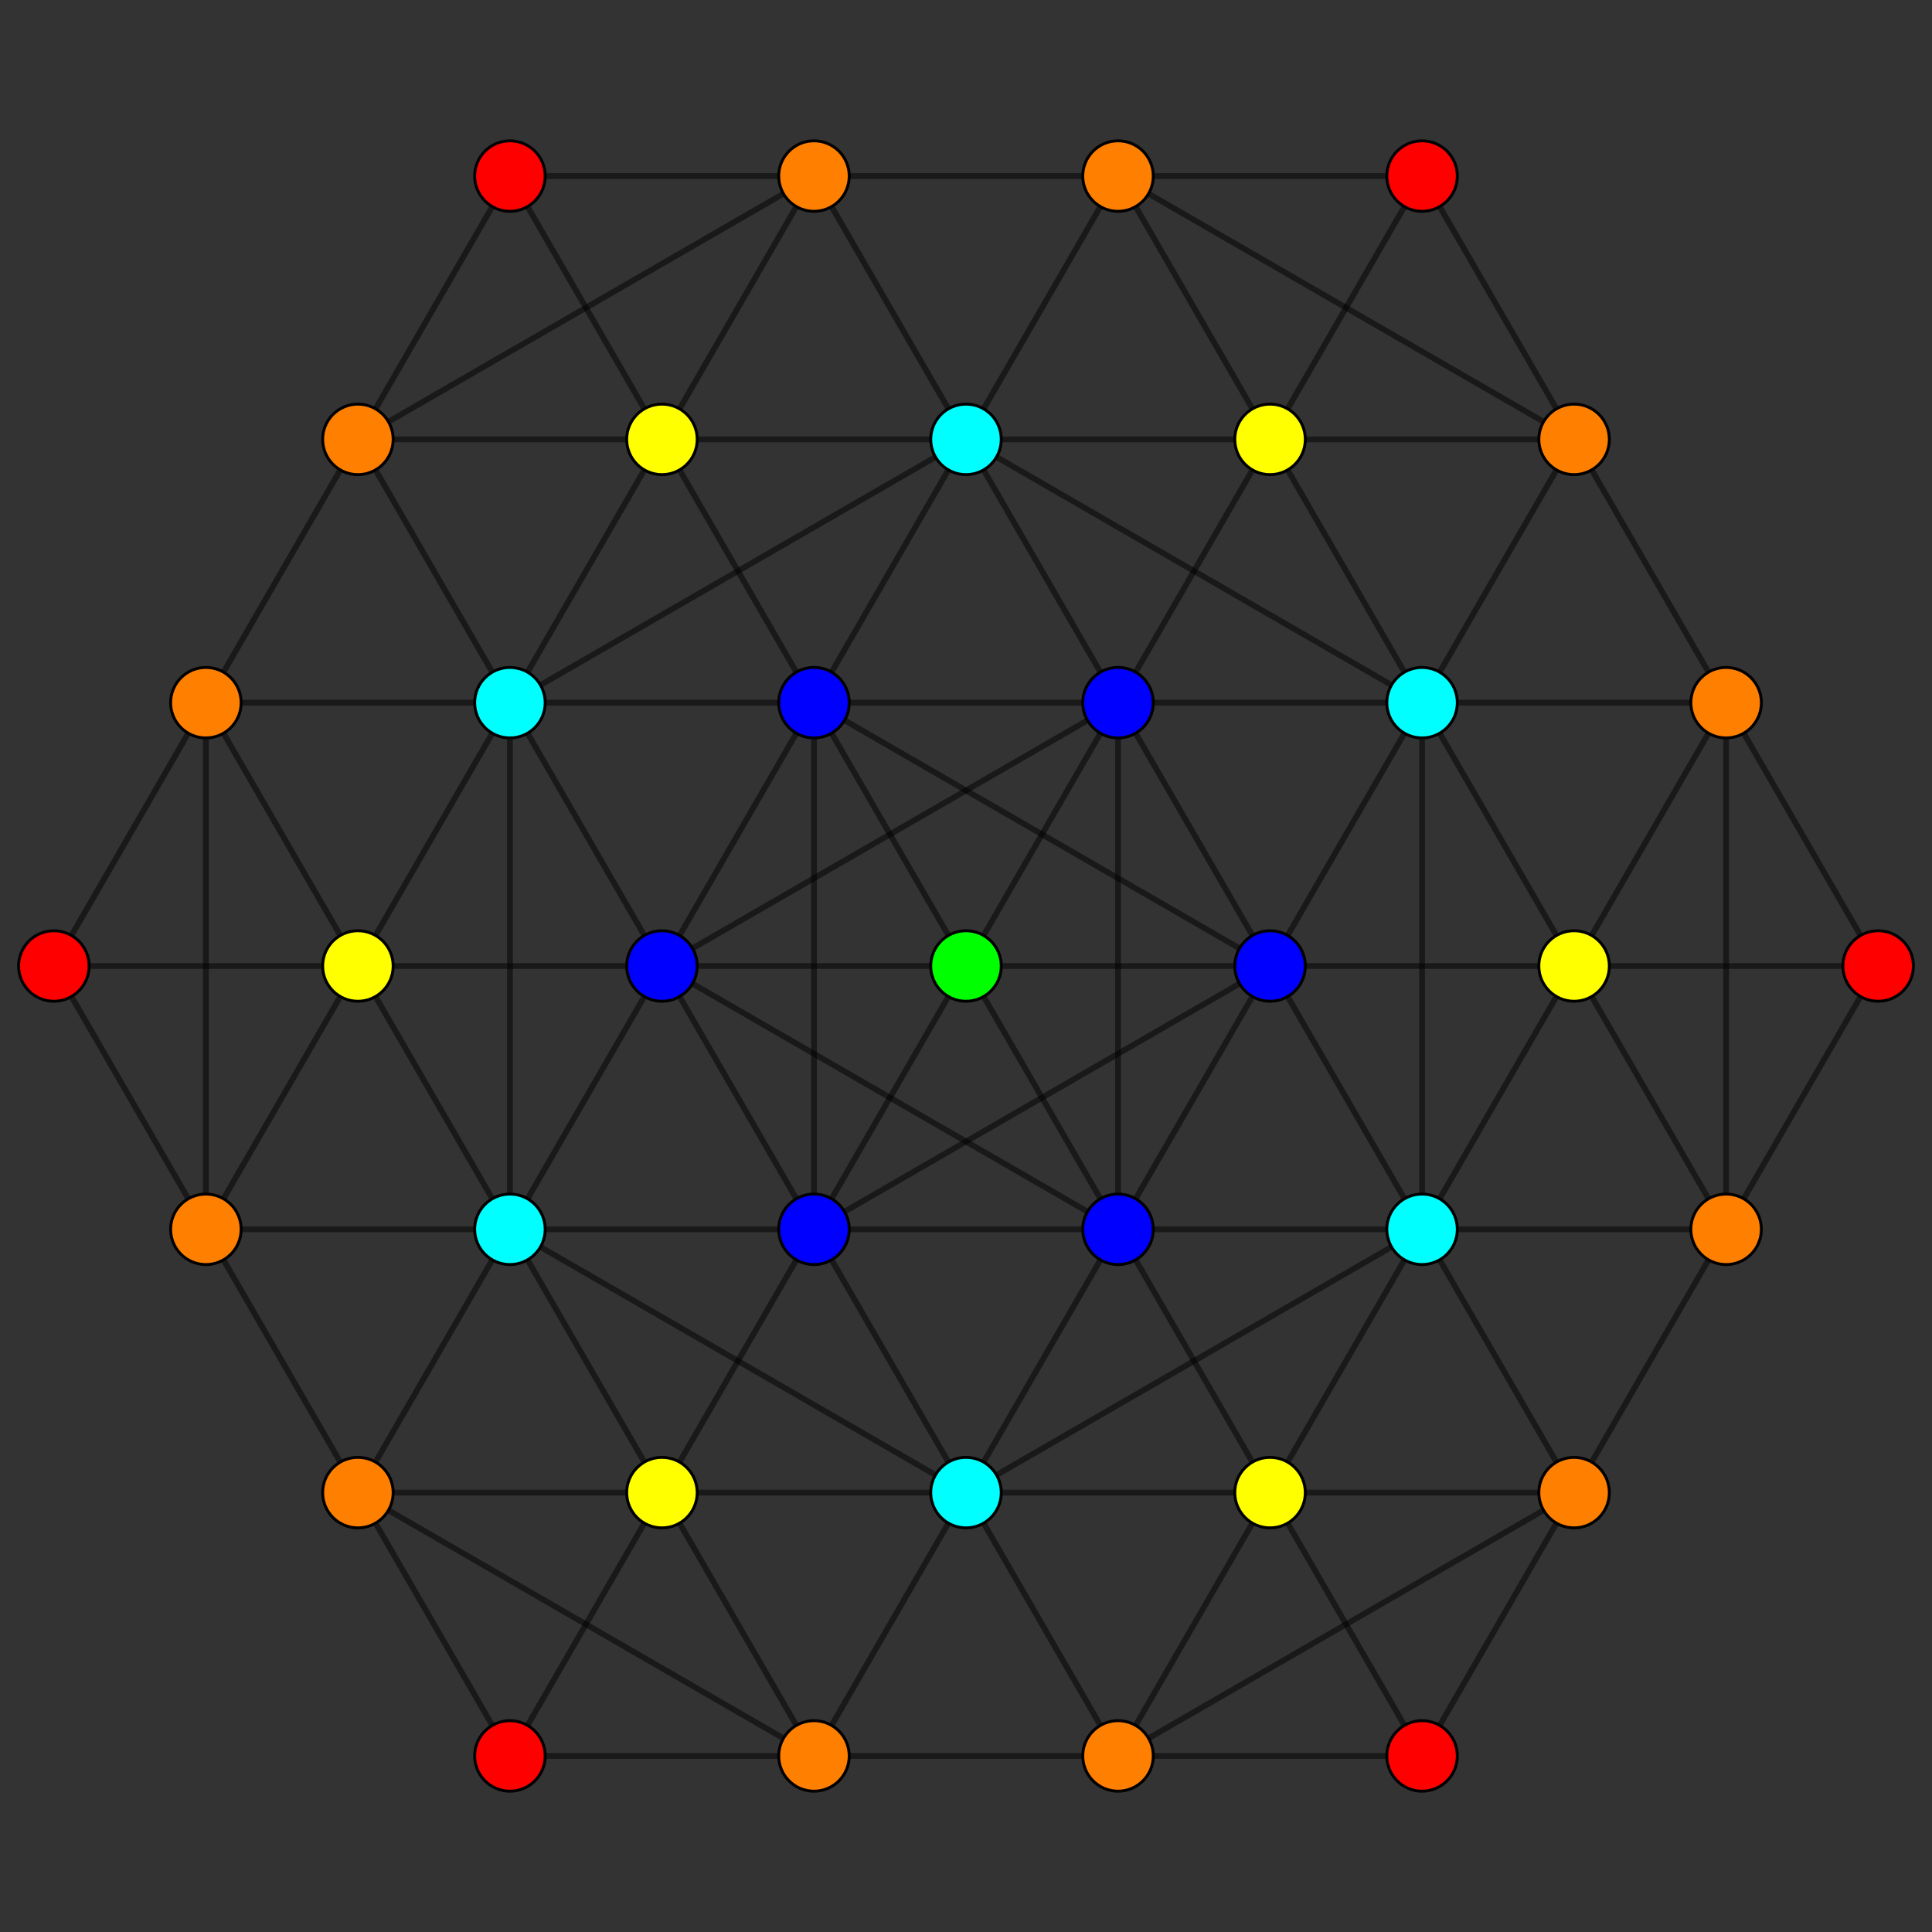 <?xml version="1.0" encoding="UTF-8" standalone="no"?>
<svg
xmlns="http://www.w3.org/2000/svg"
version="1.0"
width="2000" height="2000"
id="up2_3_21_t2_D4.svg">
<rect width="100%" height="100%" fill="#333333" stroke="none"/>
<!-- Graph: v=4032 e=60480 -->
<!-- Projection: Point overlap:20 60 90 132 180 240 ,  visible v=37 e=145 -->
<g style="stroke:#000000;stroke-width:6.0;stroke-opacity:0.50;">
<line x1="1629.492" y1="1000.000" x2="1786.865" y2="727.422"/>
<line x1="1629.492" y1="1000.000" x2="1472.119" y2="727.422"/>
<line x1="1629.492" y1="1000.000" x2="1629.492" y2="1000.000"/>
<line x1="1629.492" y1="1000.000" x2="1314.746" y2="1000.000"/>
<line x1="1629.492" y1="1000.000" x2="1786.865" y2="1272.578"/>
<line x1="1629.492" y1="1000.000" x2="1472.119" y2="1272.578"/>
<line x1="1786.865" y1="727.422" x2="1786.865" y2="727.422"/>
<line x1="1786.865" y1="727.422" x2="1472.119" y2="727.422"/>
<line x1="1786.865" y1="727.422" x2="1629.492" y2="454.844"/>
<line x1="1786.865" y1="727.422" x2="1786.865" y2="1272.578"/>
<line x1="1786.865" y1="727.422" x2="1944.238" y2="1000.000"/>
<line x1="1314.746" y1="454.844" x2="1472.119" y2="727.422"/>
<line x1="1314.746" y1="454.844" x2="1629.492" y2="454.844"/>
<line x1="1314.746" y1="454.844" x2="1000.000" y2="454.844"/>
<line x1="1314.746" y1="454.844" x2="1157.373" y2="182.266"/>
<line x1="1314.746" y1="454.844" x2="1157.373" y2="727.422"/>
<line x1="1314.746" y1="454.844" x2="1314.746" y2="454.844"/>
<line x1="1472.119" y1="727.422" x2="1472.119" y2="727.422"/>
<line x1="1472.119" y1="727.422" x2="1629.492" y2="454.844"/>
<line x1="1472.119" y1="727.422" x2="1314.746" y2="1000.000"/>
<line x1="1472.119" y1="727.422" x2="1000.000" y2="454.844"/>
<line x1="1472.119" y1="727.422" x2="1157.373" y2="727.422"/>
<line x1="1472.119" y1="727.422" x2="1472.119" y2="1272.578"/>
<line x1="1629.492" y1="454.844" x2="1629.492" y2="454.844"/>
<line x1="1629.492" y1="454.844" x2="1157.373" y2="182.266"/>
<line x1="1629.492" y1="454.844" x2="1472.119" y2="182.266"/>
<line x1="1000.000" y1="1000.000" x2="1314.746" y2="1000.000"/>
<line x1="1000.000" y1="1000.000" x2="842.627" y2="727.422"/>
<line x1="1000.000" y1="1000.000" x2="842.627" y2="1272.578"/>
<line x1="1314.746" y1="1000.000" x2="1314.746" y2="1000.000"/>
<line x1="1314.746" y1="1000.000" x2="842.627" y2="727.422"/>
<line x1="1314.746" y1="1000.000" x2="1157.373" y2="727.422"/>
<line x1="1314.746" y1="1000.000" x2="1472.119" y2="1272.578"/>
<line x1="1314.746" y1="1000.000" x2="842.627" y2="1272.578"/>
<line x1="1314.746" y1="1000.000" x2="1157.373" y2="1272.578"/>
<line x1="685.254" y1="454.844" x2="842.627" y2="182.266"/>
<line x1="685.254" y1="454.844" x2="1000.000" y2="454.844"/>
<line x1="685.254" y1="454.844" x2="685.254" y2="454.844"/>
<line x1="685.254" y1="454.844" x2="842.627" y2="727.422"/>
<line x1="685.254" y1="454.844" x2="370.508" y2="454.844"/>
<line x1="685.254" y1="454.844" x2="527.881" y2="727.422"/>
<line x1="842.627" y1="182.266" x2="842.627" y2="182.266"/>
<line x1="842.627" y1="182.266" x2="1000.000" y2="454.844"/>
<line x1="842.627" y1="182.266" x2="1157.373" y2="182.266"/>
<line x1="842.627" y1="182.266" x2="370.508" y2="454.844"/>
<line x1="842.627" y1="182.266" x2="527.881" y2="182.266"/>
<line x1="1000.000" y1="454.844" x2="1000.000" y2="454.844"/>
<line x1="1000.000" y1="454.844" x2="1157.373" y2="182.266"/>
<line x1="1000.000" y1="454.844" x2="842.627" y2="727.422"/>
<line x1="1000.000" y1="454.844" x2="1157.373" y2="727.422"/>
<line x1="1000.000" y1="454.844" x2="527.881" y2="727.422"/>
<line x1="1157.373" y1="182.266" x2="1157.373" y2="182.266"/>
<line x1="1157.373" y1="182.266" x2="1472.119" y2="182.266"/>
<line x1="842.627" y1="727.422" x2="842.627" y2="727.422"/>
<line x1="842.627" y1="727.422" x2="1157.373" y2="727.422"/>
<line x1="842.627" y1="727.422" x2="842.627" y2="1272.578"/>
<line x1="842.627" y1="727.422" x2="527.881" y2="727.422"/>
<line x1="842.627" y1="727.422" x2="685.254" y2="1000.000"/>
<line x1="1157.373" y1="727.422" x2="1157.373" y2="727.422"/>
<line x1="1157.373" y1="727.422" x2="1157.373" y2="1272.578"/>
<line x1="1157.373" y1="727.422" x2="685.254" y2="1000.000"/>
<line x1="1157.373" y1="727.422" x2="1000.000" y2="1000.000"/>
<line x1="1314.746" y1="454.844" x2="1472.119" y2="182.266"/>
<line x1="1472.119" y1="182.266" x2="1472.119" y2="182.266"/>
<line x1="1786.865" y1="1272.578" x2="1786.865" y2="1272.578"/>
<line x1="1786.865" y1="1272.578" x2="1472.119" y2="1272.578"/>
<line x1="1786.865" y1="1272.578" x2="1629.492" y2="1545.156"/>
<line x1="1786.865" y1="1272.578" x2="1944.238" y2="1000.000"/>
<line x1="1314.746" y1="1545.156" x2="1472.119" y2="1272.578"/>
<line x1="1314.746" y1="1545.156" x2="1629.492" y2="1545.156"/>
<line x1="1314.746" y1="1545.156" x2="1157.373" y2="1272.578"/>
<line x1="1314.746" y1="1545.156" x2="1314.746" y2="1545.156"/>
<line x1="1314.746" y1="1545.156" x2="1000.000" y2="1545.156"/>
<line x1="1314.746" y1="1545.156" x2="1157.373" y2="1817.734"/>
<line x1="1472.119" y1="1272.578" x2="1472.119" y2="1272.578"/>
<line x1="1472.119" y1="1272.578" x2="1629.492" y2="1545.156"/>
<line x1="1472.119" y1="1272.578" x2="1157.373" y2="1272.578"/>
<line x1="1472.119" y1="1272.578" x2="1000.000" y2="1545.156"/>
<line x1="1629.492" y1="1545.156" x2="1629.492" y2="1545.156"/>
<line x1="1629.492" y1="1545.156" x2="1157.373" y2="1817.734"/>
<line x1="1629.492" y1="1545.156" x2="1472.119" y2="1817.734"/>
<line x1="1944.238" y1="1000.000" x2="1944.238" y2="1000.000"/>
<line x1="1944.238" y1="1000.000" x2="1629.492" y2="1000.000"/>
<line x1="1000.000" y1="1000.000" x2="1157.373" y2="1272.578"/>
<line x1="1000.000" y1="1000.000" x2="685.254" y2="1000.000"/>
<line x1="1157.373" y1="1272.578" x2="1157.373" y2="1272.578"/>
<line x1="1157.373" y1="1272.578" x2="685.254" y2="1000.000"/>
<line x1="1157.373" y1="1272.578" x2="842.627" y2="1272.578"/>
<line x1="1157.373" y1="1272.578" x2="1000.000" y2="1545.156"/>
<line x1="685.254" y1="1545.156" x2="685.254" y2="1545.156"/>
<line x1="685.254" y1="1545.156" x2="842.627" y2="1272.578"/>
<line x1="685.254" y1="1545.156" x2="842.627" y2="1817.734"/>
<line x1="685.254" y1="1545.156" x2="1000.000" y2="1545.156"/>
<line x1="685.254" y1="1545.156" x2="370.508" y2="1545.156"/>
<line x1="685.254" y1="1545.156" x2="527.881" y2="1272.578"/>
<line x1="842.627" y1="1272.578" x2="842.627" y2="1272.578"/>
<line x1="842.627" y1="1272.578" x2="1000.000" y2="1545.156"/>
<line x1="842.627" y1="1272.578" x2="527.881" y2="1272.578"/>
<line x1="842.627" y1="1272.578" x2="685.254" y2="1000.000"/>
<line x1="842.627" y1="1817.734" x2="842.627" y2="1817.734"/>
<line x1="842.627" y1="1817.734" x2="1000.000" y2="1545.156"/>
<line x1="842.627" y1="1817.734" x2="1157.373" y2="1817.734"/>
<line x1="842.627" y1="1817.734" x2="370.508" y2="1545.156"/>
<line x1="842.627" y1="1817.734" x2="527.881" y2="1817.734"/>
<line x1="1000.000" y1="1545.156" x2="1000.000" y2="1545.156"/>
<line x1="1000.000" y1="1545.156" x2="1157.373" y2="1817.734"/>
<line x1="1000.000" y1="1545.156" x2="527.881" y2="1272.578"/>
<line x1="1157.373" y1="1817.734" x2="1157.373" y2="1817.734"/>
<line x1="1157.373" y1="1817.734" x2="1472.119" y2="1817.734"/>
<line x1="1314.746" y1="1545.156" x2="1472.119" y2="1817.734"/>
<line x1="1472.119" y1="1817.734" x2="1472.119" y2="1817.734"/>
<line x1="370.508" y1="454.844" x2="370.508" y2="454.844"/>
<line x1="370.508" y1="454.844" x2="527.881" y2="727.422"/>
<line x1="370.508" y1="454.844" x2="213.135" y2="727.422"/>
<line x1="370.508" y1="454.844" x2="527.881" y2="182.266"/>
<line x1="370.508" y1="1000.000" x2="527.881" y2="727.422"/>
<line x1="370.508" y1="1000.000" x2="213.135" y2="727.422"/>
<line x1="370.508" y1="1000.000" x2="685.254" y2="1000.000"/>
<line x1="370.508" y1="1000.000" x2="370.508" y2="1000.000"/>
<line x1="370.508" y1="1000.000" x2="527.881" y2="1272.578"/>
<line x1="370.508" y1="1000.000" x2="213.135" y2="1272.578"/>
<line x1="527.881" y1="727.422" x2="527.881" y2="727.422"/>
<line x1="527.881" y1="727.422" x2="213.135" y2="727.422"/>
<line x1="527.881" y1="727.422" x2="685.254" y2="1000.000"/>
<line x1="527.881" y1="727.422" x2="527.881" y2="1272.578"/>
<line x1="213.135" y1="727.422" x2="213.135" y2="727.422"/>
<line x1="213.135" y1="727.422" x2="213.135" y2="1272.578"/>
<line x1="213.135" y1="727.422" x2="55.762" y2="1000.000"/>
<line x1="527.881" y1="182.266" x2="527.881" y2="182.266"/>
<line x1="527.881" y1="182.266" x2="685.254" y2="454.844"/>
<line x1="685.254" y1="1000.000" x2="685.254" y2="1000.000"/>
<line x1="685.254" y1="1000.000" x2="527.881" y2="1272.578"/>
<line x1="370.508" y1="1545.156" x2="370.508" y2="1545.156"/>
<line x1="370.508" y1="1545.156" x2="527.881" y2="1272.578"/>
<line x1="370.508" y1="1545.156" x2="213.135" y2="1272.578"/>
<line x1="370.508" y1="1545.156" x2="527.881" y2="1817.734"/>
<line x1="527.881" y1="1272.578" x2="527.881" y2="1272.578"/>
<line x1="527.881" y1="1272.578" x2="213.135" y2="1272.578"/>
<line x1="213.135" y1="1272.578" x2="213.135" y2="1272.578"/>
<line x1="213.135" y1="1272.578" x2="55.762" y2="1000.000"/>
<line x1="370.508" y1="1000.000" x2="55.762" y2="1000.000"/>
<line x1="55.762" y1="1000.000" x2="55.762" y2="1000.000"/>
<line x1="685.254" y1="1545.156" x2="527.881" y2="1817.734"/>
<line x1="527.881" y1="1817.734" x2="527.881" y2="1817.734"/>
<line x1="1000.000" y1="1000.000" x2="1000.000" y2="1000.000"/>
</g>
<g style="stroke:#000000;stroke-width:3.0;fill:#ff0000">
<circle cx="1472.119" cy="182.266" r="36.5"/>
<circle cx="1944.238" cy="1000.000" r="36.5"/>
<circle cx="1472.119" cy="1817.734" r="36.5"/>
<circle cx="527.881" cy="182.266" r="36.5"/>
<circle cx="55.762" cy="1000.000" r="36.5"/>
<circle cx="527.881" cy="1817.734" r="36.5"/>
</g>
<g style="stroke:#000000;stroke-width:3.0;fill:#ff7f00">
<circle cx="1786.865" cy="727.422" r="36.5"/>
<circle cx="1629.492" cy="454.844" r="36.5"/>
<circle cx="842.627" cy="182.266" r="36.5"/>
<circle cx="1157.373" cy="182.266" r="36.5"/>
<circle cx="1786.865" cy="1272.578" r="36.5"/>
<circle cx="1629.492" cy="1545.156" r="36.5"/>
<circle cx="842.627" cy="1817.734" r="36.5"/>
<circle cx="1157.373" cy="1817.734" r="36.5"/>
<circle cx="370.508" cy="454.844" r="36.5"/>
<circle cx="213.135" cy="727.422" r="36.5"/>
<circle cx="370.508" cy="1545.156" r="36.5"/>
<circle cx="213.135" cy="1272.578" r="36.5"/>
</g>
<g style="stroke:#000000;stroke-width:3.0;fill:#ffff00">
<circle cx="1629.492" cy="1000.000" r="36.5"/>
<circle cx="1314.746" cy="454.844" r="36.5"/>
<circle cx="685.254" cy="454.844" r="36.5"/>
<circle cx="1314.746" cy="1545.156" r="36.5"/>
<circle cx="685.254" cy="1545.156" r="36.5"/>
<circle cx="370.508" cy="1000.000" r="36.5"/>
</g>
<g style="stroke:#000000;stroke-width:3.0;fill:#00ff00">
<circle cx="1000.000" cy="1000.000" r="36.5"/>
</g>
<g style="stroke:#000000;stroke-width:3.0;fill:#00ffff">
<circle cx="1472.119" cy="727.422" r="36.5"/>
<circle cx="1000.000" cy="454.844" r="36.5"/>
<circle cx="1472.119" cy="1272.578" r="36.5"/>
<circle cx="1000.000" cy="1545.156" r="36.5"/>
<circle cx="527.881" cy="727.422" r="36.5"/>
<circle cx="527.881" cy="1272.578" r="36.5"/>
</g>
<g style="stroke:#000000;stroke-width:3.0;fill:#0000ff">
<circle cx="1314.746" cy="1000.000" r="36.5"/>
<circle cx="842.627" cy="727.422" r="36.5"/>
<circle cx="1157.373" cy="727.422" r="36.5"/>
<circle cx="1157.373" cy="1272.578" r="36.5"/>
<circle cx="842.627" cy="1272.578" r="36.5"/>
<circle cx="685.254" cy="1000.000" r="36.5"/>
</g>
</svg>
